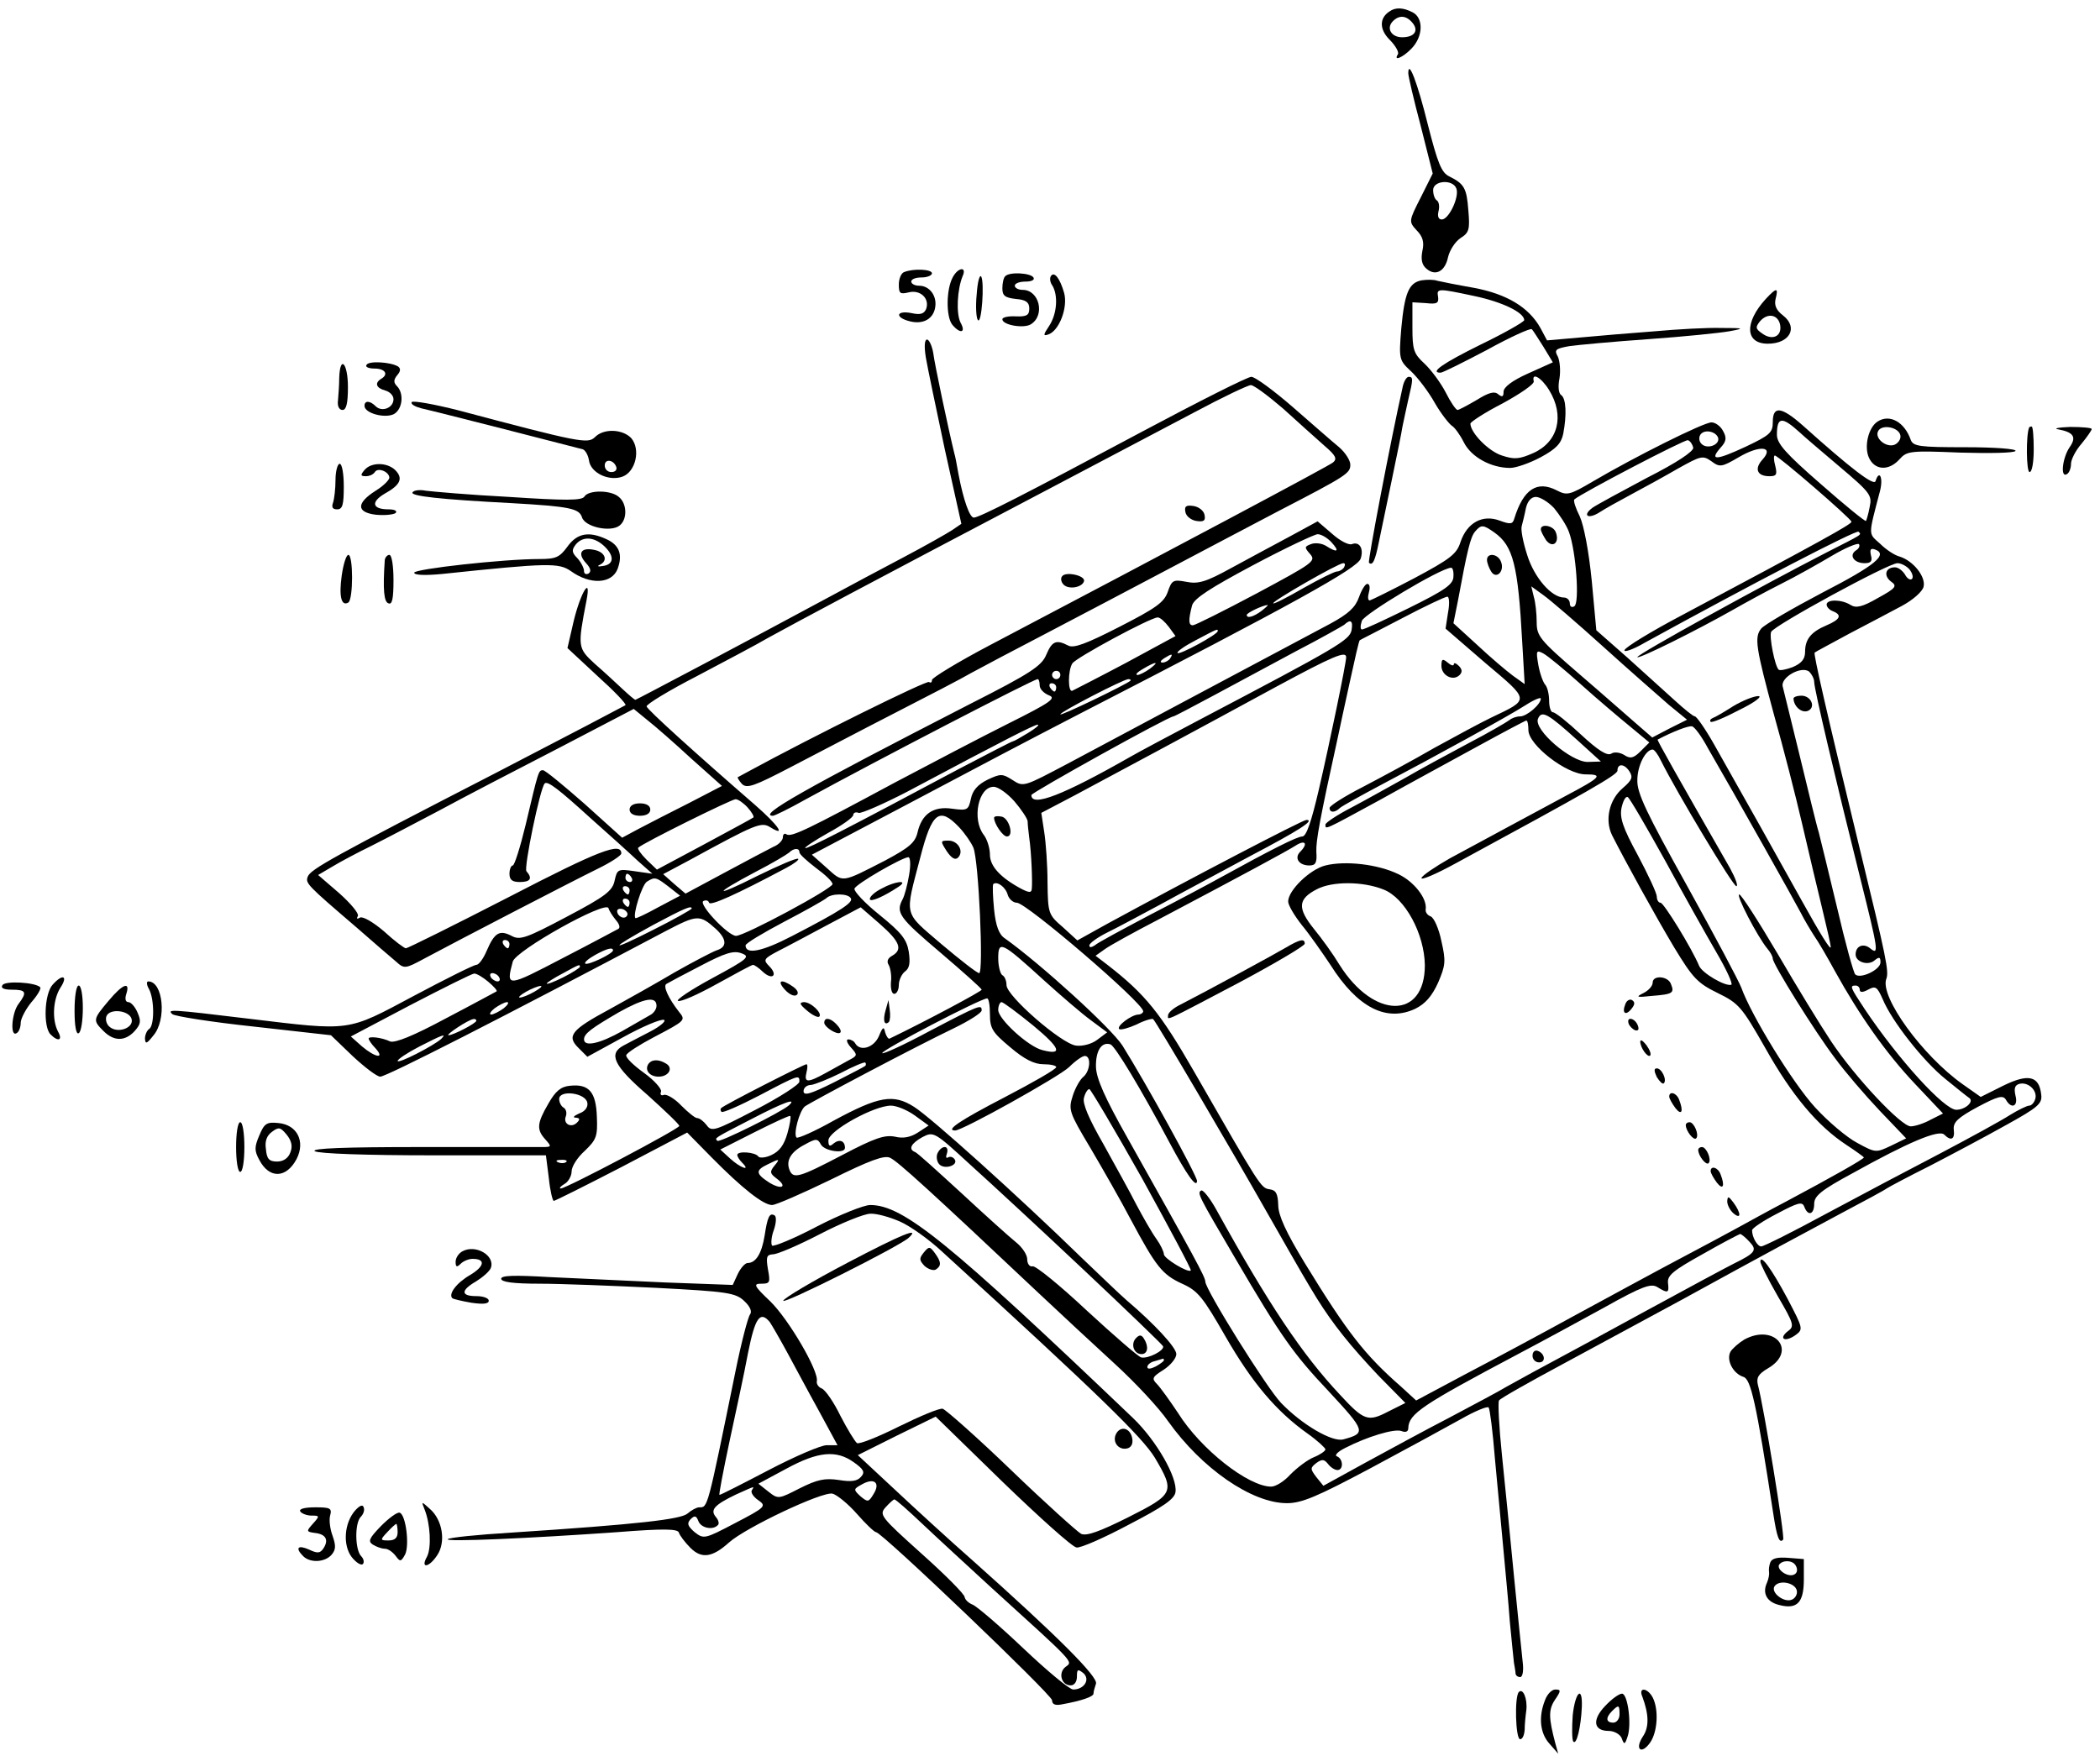 <?xml version="1.0" standalone="no"?>
<!DOCTYPE svg PUBLIC "-//W3C//DTD SVG 20010904//EN"
 "http://www.w3.org/TR/2001/REC-SVG-20010904/DTD/svg10.dtd">
<svg version="1.0" xmlns="http://www.w3.org/2000/svg"
 width="507pt" height="424pt" viewBox="0 0 507 424"
 preserveAspectRatio="xMidYMid meet">
<g transform="translate(0,424) scale(0.1,-0.1)"
fill="#000000" stroke="none">
<path d="M3354 4212 c-24 -16 -24 -43 1 -68 14 -14 23 -30 20 -35 -12 -18 12
-8 33 14 28 29 29 73 3 87 -23 12 -42 13 -57 2z m56 -27 c16 -19 5 -35 -25
-35 -26 0 -39 22 -22 39 15 15 32 14 47 -4z"/>
<path d="M3400 4063 c0 -7 13 -63 30 -127 l29 -115 -29 -58 c-29 -57 -29 -58
-10 -79 15 -15 19 -29 14 -50 -4 -21 -1 -34 10 -43 22 -19 45 -6 52 28 4 17
17 37 30 46 21 13 23 21 19 67 -4 54 -10 64 -46 82 -19 9 -28 32 -52 126 -25
101 -47 158 -47 123z m116 -278 c8 -20 -18 -75 -35 -75 -8 0 -11 7 -8 20 3 11
1 23 -4 26 -5 3 -9 14 -9 25 0 23 47 27 56 4z"/>
<path d="M2183 3583 c-7 -2 -13 -16 -13 -30 0 -22 3 -24 24 -19 28 7 51 -15
42 -40 -5 -12 -14 -15 -36 -10 -37 7 -40 -11 -3 -20 32 -8 57 6 61 35 4 27
-14 51 -39 51 -11 0 -19 5 -19 10 0 6 11 10 25 10 14 0 25 5 25 10 0 10 -45
12 -67 3z"/>
<path d="M2300 3570 c-16 -30 -16 -95 -1 -114 19 -23 34 -20 20 5 -11 22 -8
80 5 112 11 24 -11 22 -24 -3z"/>
<path d="M2358 3529 c-3 -30 -1 -58 3 -62 9 -11 16 91 8 105 -4 6 -9 -13 -11
-43z"/>
<path d="M2427 3573 c-4 -3 -7 -17 -7 -29 0 -18 6 -23 33 -26 24 -2 32 -8 32
-23 0 -16 -6 -20 -32 -19 -18 1 -33 -2 -33 -7 0 -14 52 -23 69 -12 35 22 20
83 -20 83 -11 0 -19 5 -19 10 0 6 12 10 26 10 14 0 23 4 19 10 -7 11 -58 14
-68 3z"/>
<path d="M2537 3573 c-3 -5 -2 -15 4 -23 14 -24 11 -68 -8 -97 -14 -21 -15
-25 -3 -21 27 8 49 66 39 101 -10 35 -24 53 -32 40z"/>
<path d="M3432 3563 c-31 -6 -41 -31 -49 -117 -6 -74 -5 -76 24 -103 16 -15
42 -49 57 -76 15 -26 34 -50 41 -55 7 -4 20 -22 29 -40 18 -36 66 -62 112 -62
14 0 48 12 74 26 37 20 49 33 54 56 9 47 7 86 -5 94 -6 4 -8 20 -4 40 3 19 1
42 -4 53 -9 16 -6 19 27 25 20 3 107 11 192 17 85 6 173 15 195 19 38 7 37 8
-20 8 -33 1 -105 -3 -160 -8 -55 -4 -136 -11 -180 -15 l-80 -7 -16 30 c-28 50
-81 82 -161 97 -40 7 -80 15 -88 17 -8 3 -25 3 -38 1z m128 -38 c66 -14 119
-39 120 -58 0 -4 -47 -31 -105 -59 -93 -46 -124 -68 -97 -68 5 0 55 25 112 55
56 31 105 53 108 50 3 -2 15 -22 28 -42 l23 -38 -60 -27 c-38 -17 -59 -33 -59
-44 0 -12 -3 -14 -13 -6 -9 8 -23 4 -52 -14 -22 -13 -43 -24 -46 -24 -4 0 -17
19 -29 43 -12 23 -35 54 -51 69 -26 24 -29 33 -29 87 l0 61 33 -2 c26 -3 31 0
29 15 -4 21 -1 21 88 2z m180 -227 c38 -62 22 -125 -38 -152 -34 -15 -46 -16
-76 -6 -32 10 -76 55 -76 77 0 4 35 27 78 49 42 23 76 46 75 53 -6 23 18 10
37 -21z"/>
<path d="M4263 3518 c-52 -57 -50 -108 5 -108 53 0 74 39 37 68 -17 13 -22 25
-18 41 7 27 2 27 -24 -1z m35 -64 c4 -27 -20 -37 -44 -19 -16 11 -16 15 -5 29
19 22 45 16 49 -10z"/>
<path d="M2235 3378 c4 -24 25 -124 46 -223 l40 -180 -22 -15 c-12 -8 -65 -38
-118 -66 -53 -28 -132 -70 -176 -94 -189 -102 -469 -250 -471 -250 -2 0 -16
12 -31 26 -15 14 -45 42 -67 61 -41 38 -42 40 -20 153 12 62 -14 20 -31 -50
l-15 -65 72 -67 c40 -36 71 -68 68 -71 -3 -2 -142 -75 -310 -162 -398 -205
-450 -234 -457 -252 -6 -16 -2 -20 117 -122 41 -36 84 -73 96 -83 20 -18 22
-18 70 8 80 43 354 185 417 216 31 15 57 32 57 37 0 28 -53 8 -271 -105 -132
-68 -245 -124 -249 -124 -4 0 -28 18 -53 41 -27 23 -52 37 -58 33 -7 -4 -9 -3
-5 4 3 6 -17 30 -45 55 l-51 44 34 20 c18 11 61 34 94 50 34 17 108 56 165 86
57 31 186 98 287 150 l182 95 33 -27 c18 -14 66 -56 106 -93 l74 -66 -79 -41
c-44 -22 -98 -50 -121 -62 l-41 -22 -91 82 c-50 44 -95 81 -100 81 -11 0 -11
-1 -42 -132 -13 -54 -27 -98 -31 -98 -4 0 -8 -9 -8 -20 0 -15 7 -20 25 -20 26
0 31 9 16 26 -7 7 33 201 44 212 7 7 34 -14 111 -84 44 -39 95 -85 114 -103
l35 -31 -42 6 c-41 6 -43 5 -49 -22 -5 -25 -21 -38 -116 -88 -98 -52 -113 -57
-133 -46 -29 15 -41 8 -60 -36 -8 -19 -19 -34 -25 -34 -6 0 -74 -34 -151 -75
-163 -87 -149 -85 -399 -55 -190 23 -197 23 -184 11 5 -5 93 -19 196 -30 l187
-21 52 -50 c29 -27 59 -50 67 -50 15 0 295 143 690 352 75 39 81 40 120 5 27
-25 28 -44 2 -52 -11 -4 -57 -28 -101 -53 -44 -26 -115 -66 -157 -89 -93 -50
-105 -65 -75 -94 l21 -21 86 47 c47 26 92 45 99 42 6 -2 -8 -15 -33 -28 -25
-13 -54 -28 -65 -34 -37 -20 -23 -49 58 -119 42 -38 77 -71 77 -75 0 -7 -273
-151 -286 -151 -5 0 -1 5 9 11 9 5 17 19 17 30 0 12 14 34 32 50 28 27 31 35
29 82 -2 60 -19 80 -65 75 -22 -2 -35 -13 -52 -43 -28 -48 -29 -63 -7 -87 15
-17 15 -18 -8 -18 -13 0 -145 0 -294 0 -181 0 -265 -3 -255 -10 9 -6 125 -10
286 -10 l272 0 7 -55 c3 -30 9 -55 12 -55 3 0 77 37 164 82 l158 83 59 -60
c74 -75 125 -115 146 -115 9 0 73 28 141 61 95 47 130 60 144 53 18 -8 99 -82
361 -329 52 -49 135 -126 183 -170 48 -44 105 -105 127 -137 81 -114 202 -198
287 -198 36 0 73 16 201 84 86 46 185 100 219 119 35 20 65 32 67 28 3 -4 10
-59 15 -122 6 -63 15 -159 20 -214 5 -55 13 -136 16 -180 4 -44 9 -89 10 -100
2 -11 4 -23 4 -27 1 -5 6 -8 11 -8 6 0 9 15 6 38 -2 20 -12 114 -21 207 -9 94
-22 225 -29 292 -7 68 -10 127 -7 131 3 5 74 45 156 89 159 86 209 113 283
153 204 112 301 164 387 210 55 29 105 56 110 60 6 4 53 29 105 55 52 27 135
71 183 98 78 43 88 52 85 74 -5 45 -31 51 -92 21 l-54 -27 -44 31 c-97 69
-200 211 -184 254 7 18 0 51 -64 314 -82 338 -112 471 -109 474 2 2 40 22 84
46 44 23 101 53 127 67 26 14 49 34 52 46 6 24 -25 63 -58 73 -12 3 -33 17
-47 31 -29 26 -29 17 0 128 8 32 -2 52 -11 23 -4 -12 -59 30 -175 134 -52 46
-73 49 -73 9 0 -26 -7 -32 -66 -60 -71 -33 -88 -34 -60 -2 14 15 15 24 6 40
-6 12 -19 21 -28 21 -19 0 -185 -83 -287 -143 -56 -33 -62 -34 -87 -21 -47 24
-80 3 -102 -68 -4 -14 -9 -15 -36 -5 -41 15 -78 -5 -94 -52 -9 -29 -25 -41
-111 -87 -55 -29 -104 -53 -108 -54 -5 0 -5 9 -2 20 3 11 2 20 -4 20 -5 0 -14
-15 -20 -32 -9 -25 -25 -40 -69 -64 -154 -82 -539 -287 -634 -338 -106 -56
-107 -57 -133 -40 -25 16 -29 16 -61 1 -24 -12 -36 -26 -40 -46 -6 -27 -8 -29
-45 -24 -46 7 -74 -13 -84 -58 -6 -24 -20 -36 -78 -67 -107 -55 -101 -54 -141
-18 l-36 32 72 38 c40 21 114 60 163 86 183 97 270 143 413 217 517 266 670
351 677 374 8 24 -3 42 -21 35 -8 -3 -29 8 -48 25 l-35 30 -68 -37 c-37 -20
-101 -54 -141 -76 -60 -33 -79 -39 -108 -33 -32 6 -35 4 -45 -25 -9 -25 -29
-39 -117 -84 -80 -41 -110 -52 -123 -45 -29 15 -39 11 -53 -22 -11 -27 -38
-45 -182 -118 -405 -208 -516 -271 -478 -271 4 0 39 17 78 39 177 97 552 291
561 291 3 0 5 -7 5 -15 0 -9 10 -19 22 -24 19 -7 5 -17 -97 -68 -66 -33 -190
-98 -275 -143 -210 -113 -249 -132 -261 -125 -5 4 -9 0 -9 -7 0 -7 -10 -18
-23 -23 -12 -6 -65 -34 -117 -62 l-95 -51 -27 23 -27 24 62 33 c163 89 175 94
197 80 39 -24 19 5 -37 54 -144 125 -260 230 -262 238 -1 5 53 38 121 73 68
36 146 77 173 93 69 38 243 131 675 358 159 84 207 109 351 185 69 37 132 67
139 67 7 0 42 -26 78 -57 35 -32 80 -72 99 -89 28 -24 32 -32 21 -41 -11 -9
-387 -209 -830 -442 -76 -40 -138 -78 -138 -83 0 -6 -3 -8 -7 -5 -5 5 -282
-132 -438 -217 -11 -6 -22 -12 -24 -13 -1 -1 3 -8 10 -16 12 -12 29 -6 119 41
58 30 170 89 250 130 80 41 163 84 185 97 22 12 103 55 180 95 77 40 205 108
285 150 80 42 204 108 275 145 168 87 175 92 175 113 0 10 -12 29 -27 42 -16
13 -66 57 -112 97 -46 40 -91 73 -100 73 -9 0 -126 -59 -261 -131 -288 -154
-396 -209 -409 -209 -10 0 -25 42 -37 105 -4 22 -8 45 -10 50 -14 57 -48 217
-51 243 -3 17 -10 32 -15 32 -6 0 -7 -17 -3 -42z m2111 -183 c6 -6 48 -42 93
-80 77 -65 81 -71 75 -99 -3 -17 -8 -33 -9 -34 -2 -2 -51 38 -109 89 -85 74
-106 98 -106 119 0 44 12 45 56 5z m-198 -12 c5 -17 -26 -29 -40 -15 -6 6 -7
15 -3 22 9 14 37 9 43 -7z m-60 -24 c1 -9 -39 -36 -112 -73 -62 -33 -121 -65
-131 -72 -26 -19 -11 -29 17 -11 12 8 48 28 78 44 30 16 81 44 112 62 54 30
59 32 80 17 20 -15 25 -14 66 10 51 30 86 26 57 -6 -20 -22 -13 -40 17 -40 17
0 19 4 14 25 -4 14 -4 25 -1 25 8 0 185 -153 185 -160 0 -6 -72 -46 -410 -226
-74 -39 -136 -77 -138 -84 -2 -6 20 1 49 18 264 145 511 273 516 268 8 -8 11
-5 -77 -50 -152 -78 -461 -248 -457 -253 5 -4 142 64 232 115 28 16 79 44 115
62 36 18 91 49 123 68 32 19 61 31 65 28 3 -4 0 -11 -7 -15 -18 -12 -5 -31 21
-31 15 0 19 5 15 19 -3 14 -1 18 10 14 32 -12 1 -38 -127 -104 -74 -39 -141
-78 -148 -87 -17 -21 -13 -46 32 -212 21 -74 51 -191 67 -260 16 -69 38 -162
49 -207 11 -45 20 -85 20 -90 0 -9 -24 29 -70 112 -42 76 -162 290 -212 378
-21 37 -42 67 -46 67 -4 0 -25 17 -48 38 -22 20 -74 67 -115 104 l-75 66 -11
119 c-7 71 -19 134 -29 156 -10 20 -16 38 -13 41 17 15 266 145 274 143 6 -2
11 -10 13 -18z m-336 -146 c13 -16 30 -41 36 -58 17 -46 26 -171 13 -179 -6
-4 -11 -1 -11 7 0 7 -6 14 -14 14 -30 0 -72 48 -89 103 -10 31 -16 62 -13 70
2 8 7 27 10 43 4 17 13 27 24 27 10 0 30 -12 44 -27z m-144 -59 c45 -32 57
-78 67 -263 l6 -103 -28 20 c-15 11 -54 44 -86 74 l-58 53 11 55 c22 119 30
153 41 166 15 18 20 17 47 -2z m-393 -24 c20 -22 14 -26 -14 -8 -10 6 -26 8
-36 4 -16 -6 -16 -8 -2 -24 15 -17 7 -22 -129 -95 -79 -42 -149 -77 -154 -77
-11 0 -11 13 -2 48 5 17 44 42 147 97 77 41 147 74 156 75 9 0 24 -9 34 -20z
m30 -60 c-3 -5 -11 -10 -17 -10 -6 0 -42 -18 -81 -40 -38 -22 -71 -39 -73 -37
-5 4 157 97 169 97 5 0 5 -4 2 -10z m1365 -5 c7 -9 10 -19 6 -23 -4 -4 -12 1
-17 11 -6 9 -16 17 -24 17 -23 0 -28 -20 -10 -34 16 -11 13 -16 -31 -40 -38
-22 -53 -25 -66 -17 -22 14 -58 14 -58 1 0 -6 7 -13 15 -16 23 -9 18 -20 -15
-34 -38 -16 -52 -34 -52 -64 0 -18 -9 -28 -30 -37 -16 -6 -31 -9 -34 -6 -9 9
-23 79 -18 91 6 15 283 166 305 166 9 0 22 -7 29 -15z m-1101 -17 c0 -19 -20
-33 -107 -76 -59 -29 -110 -53 -114 -52 -4 0 -4 9 0 21 7 17 188 126 215 128
4 1 7 -9 6 -21z m362 -170 c63 -57 134 -119 158 -140 l44 -36 -42 -21 -42 -22
-38 33 c-21 18 -83 73 -139 121 -95 82 -102 91 -102 125 0 20 -3 48 -7 61 l-6
25 29 -21 c17 -12 82 -68 145 -125z m-375 83 l-6 -39 96 -83 c109 -92 108 -87
14 -132 -25 -12 -86 -45 -137 -73 -50 -29 -128 -71 -172 -94 -45 -23 -81 -46
-81 -51 0 -12 13 -12 25 0 6 5 51 30 100 56 131 69 304 164 348 192 20 13 37
20 37 16 0 -14 -34 -43 -50 -43 -9 0 -20 -4 -26 -9 -5 -4 -49 -30 -99 -56 -49
-26 -119 -64 -155 -85 -36 -20 -93 -52 -127 -70 -35 -18 -63 -37 -63 -41 0
-13 -5 -15 131 59 68 38 175 96 237 130 62 34 115 62 117 62 3 0 5 -10 5 -23
0 -36 92 -107 138 -107 44 0 37 -7 -48 -52 -74 -40 -186 -100 -280 -151 -35
-20 -66 -41 -68 -47 -3 -7 35 9 84 36 319 173 389 213 389 223 0 18 17 17 29
-2 9 -14 6 -21 -16 -40 -33 -28 -44 -77 -26 -114 33 -65 104 -194 150 -271 45
-74 56 -86 105 -110 51 -25 58 -33 115 -133 64 -114 126 -188 196 -234 23 -15
42 -29 42 -30 0 -4 -80 -49 -185 -105 -44 -23 -98 -53 -120 -65 -22 -12 -85
-46 -140 -75 -55 -29 -167 -90 -250 -135 -82 -45 -203 -110 -268 -144 l-118
-63 -36 33 c-89 78 -130 131 -233 299 -45 74 -64 115 -64 140 -1 27 -5 36 -21
38 -21 3 -23 7 -182 284 -81 141 -118 187 -208 257 l-30 23 24 17 c13 9 69 40
125 69 210 111 312 166 334 180 23 15 31 5 11 -15 -15 -15 -3 -33 22 -33 15 0
19 6 17 33 -1 27 8 77 52 277 4 19 17 80 29 134 12 55 22 100 24 100 1 1 47
24 102 53 55 29 104 52 109 52 5 1 6 -17 2 -38z m-450 4 c-20 -15 -36 -19 -36
-10 0 5 38 23 50 24 3 0 -4 -6 -14 -14z m-224 -39 l16 -22 -120 -65 c-66 -35
-125 -65 -129 -67 -11 -5 -11 49 0 66 9 14 189 111 206 111 6 0 17 -10 27 -23z
m441 -8 c-5 -24 -34 -41 -363 -214 -74 -39 -151 -80 -170 -91 -163 -93 -240
-123 -240 -93 0 6 331 190 343 190 2 0 46 23 98 51 52 28 141 76 199 107 58
30 109 59 115 63 16 15 22 10 18 -13z m-323 -2 c0 -8 -92 -58 -97 -53 -3 3 17
17 44 31 53 28 53 28 53 22z m876 -128 c39 -35 92 -80 119 -102 l47 -39 -21
-21 c-17 -17 -25 -19 -40 -9 -10 6 -24 8 -31 3 -10 -6 -32 8 -73 46 -32 30
-62 54 -68 54 -5 0 -9 13 -9 28 0 15 -4 32 -9 38 -5 5 -13 26 -17 48 -6 35 -5
37 12 28 11 -6 51 -39 90 -74z m-991 62 c-3 -5 -12 -10 -18 -10 -7 0 -6 4 3
10 19 12 23 12 15 0z m425 3 c0 -15 -40 -208 -66 -320 -18 -77 -30 -113 -40
-113 -12 0 -72 -30 -199 -100 -27 -15 -104 -56 -170 -90 -66 -35 -126 -67
-132 -73 -8 -5 -13 -6 -13 0 0 5 19 19 43 31 23 11 80 42 127 67 47 26 145 78
217 117 118 62 159 88 137 88 -9 0 -279 -141 -481 -251 l-72 -40 -35 32 c-35
30 -36 33 -37 108 0 42 -4 97 -8 122 l-7 46 80 42 c101 54 297 159 486 262
139 75 170 88 170 72z m-474 -28 c-11 -8 -25 -15 -30 -15 -6 1 0 7 14 15 32
19 40 18 16 0z m1604 -32 c0 -17 51 -233 111 -473 44 -176 46 -188 24 -170
-16 13 -35 6 -35 -15 0 -18 30 -28 46 -14 11 9 14 8 14 -5 0 -18 -49 -41 -61
-29 -4 4 -24 76 -43 158 -20 83 -40 166 -45 185 -6 19 -26 103 -46 185 -20 83
-39 158 -41 167 -6 22 45 51 64 36 6 -6 12 -17 12 -25z m-1820 17 c0 -5 -4
-10 -10 -10 -5 0 -10 5 -10 10 0 6 5 10 10 10 6 0 10 -4 10 -10z m169 -14
c-10 -9 -169 -86 -169 -81 0 6 151 84 164 85 5 0 7 -2 5 -4z m-179 -16 c0 -5
-2 -10 -4 -10 -3 0 -8 5 -11 10 -3 6 -1 10 4 10 6 0 11 -4 11 -10z m1260 -129
l55 -50 -32 -1 c-40 0 -130 77 -120 104 9 22 24 13 97 -53z m-1328 19 c-18
-11 -34 -20 -36 -20 -3 0 -62 -31 -133 -68 -266 -142 -365 -193 -369 -190 -2
2 24 19 56 37 33 18 60 37 60 43 0 5 6 8 13 5 6 -2 59 21 117 51 244 130 306
161 315 162 6 0 -5 -9 -23 -20z m1641 -36 c69 -119 211 -372 225 -399 8 -16
23 -41 32 -55 10 -14 32 -52 50 -85 58 -105 123 -198 193 -272 l68 -72 -30
-15 c-16 -9 -38 -16 -48 -16 -23 0 -134 118 -192 205 -26 39 -84 134 -130 213
-46 78 -87 142 -92 142 -9 0 44 -102 68 -131 7 -8 13 -19 13 -24 0 -13 102
-177 150 -240 24 -33 73 -90 108 -127 l64 -67 -37 -18 c-36 -17 -37 -17 -81 7
-25 13 -71 52 -102 86 -54 59 -154 222 -178 289 -6 16 -65 127 -131 246 -98
176 -121 224 -120 255 0 35 20 74 37 74 4 0 13 -12 20 -27 39 -78 174 -303
182 -303 5 0 -2 19 -15 43 -130 227 -177 310 -175 311 38 20 75 34 83 32 6 -1
23 -24 38 -52z m-1674 -129 c17 -20 31 -41 32 -48 0 -7 2 -25 4 -41 5 -34 8
-106 6 -123 -1 -9 -6 -9 -24 0 -51 27 -77 55 -77 83 0 16 -7 38 -15 48 -29 38
-13 116 24 116 11 0 33 -16 50 -35z m1571 -143 c44 -81 100 -181 124 -222 24
-41 40 -76 36 -78 -14 -5 -71 28 -78 46 -17 41 -85 152 -93 152 -5 0 -9 7 -9
15 0 8 -21 53 -46 100 -37 68 -44 91 -39 115 4 17 10 28 15 25 5 -3 45 -72 90
-153z m-2215 128 c10 -11 16 -22 14 -24 -2 -2 -56 -31 -119 -65 l-114 -61 -25
24 c-14 14 -23 27 -20 29 11 11 225 117 235 117 6 0 19 -9 29 -20z m510 -47
c15 -16 30 -38 35 -50 13 -31 25 -303 14 -303 -5 0 -46 32 -91 70 -93 80 -89
64 -51 210 28 109 46 122 93 73z m-385 -61 c0 -5 18 -21 40 -38 22 -16 40 -33
40 -39 0 -11 -212 -125 -233 -125 -19 0 -91 76 -79 84 6 3 12 2 14 -4 3 -8 64
19 186 84 19 10 32 20 29 22 -3 3 -47 -16 -98 -41 -107 -54 -110 -46 -4 10 39
20 74 41 80 46 11 11 25 12 25 1z m265 -54 c-4 -24 -11 -51 -16 -60 -17 -32
-8 -44 91 -128 55 -47 100 -87 100 -90 0 -4 -135 -76 -222 -118 -3 -2 -8 5
-11 15 -3 15 -6 13 -15 -9 -12 -28 -45 -38 -57 -18 -3 6 -11 10 -17 10 -6 0
-3 -9 6 -19 17 -19 17 -20 -6 -32 -13 -7 -38 -21 -56 -31 -42 -23 -51 -23 -45
2 3 11 3 20 0 20 -6 0 -200 -99 -206 -106 -2 -2 -2 -6 1 -9 3 -3 44 15 92 40
95 50 96 50 96 33 0 -7 -48 -38 -106 -68 -98 -51 -106 -54 -118 -37 -7 9 -17
17 -23 17 -5 0 -22 14 -38 30 -16 17 -35 28 -42 26 -7 -3 -10 1 -7 8 2 6 -16
27 -41 45 -25 18 -45 37 -43 43 2 6 32 25 66 43 78 41 78 41 61 62 -25 32 -39
62 -30 67 5 3 42 23 83 44 59 31 79 37 98 30 22 -8 17 -13 -70 -60 -52 -28
-89 -53 -83 -55 7 -3 49 16 94 41 45 25 84 46 87 46 3 0 14 -7 24 -17 23 -21
37 -8 15 14 -15 15 -13 18 21 36 20 10 74 39 119 63 l81 43 46 -40 c49 -43 56
-62 30 -77 -11 -6 -14 -14 -8 -23 4 -8 7 -26 5 -41 -1 -16 2 -28 8 -28 6 0 11
10 11 21 0 12 7 27 15 33 11 8 13 21 9 48 -5 30 -18 46 -71 89 -35 28 -62 57
-60 63 3 11 114 75 130 76 5 0 6 -19 2 -42z m-670 -8 c3 -5 1 -10 -4 -10 -6 0
-11 5 -11 10 0 6 2 10 4 10 3 0 8 -4 11 -10z m89 -21 l28 -22 -53 -28 c-29
-16 -54 -28 -55 -26 -7 7 16 81 28 88 19 12 22 11 52 -12z m819 -20 c3 -10 13
-19 22 -19 23 0 305 -242 305 -262 0 -4 -6 -8 -12 -8 -17 -1 -53 -28 -46 -35
3 -3 22 2 42 11 19 10 38 15 40 13 8 -7 191 -319 275 -467 94 -165 91 -159
120 -207 40 -64 81 -115 149 -187 l65 -66 -42 -21 c-48 -25 -58 -22 -116 41
-91 97 -172 218 -298 446 -16 29 -33 50 -37 47 -10 -6 -8 -10 83 -165 110
-188 140 -230 225 -320 89 -96 91 -101 35 -116 -27 -7 -100 36 -150 88 -34 35
-183 274 -183 293 0 11 -24 55 -189 349 -53 94 -74 141 -75 169 -1 39 13 62
35 55 11 -4 71 -103 143 -238 40 -75 65 -111 66 -92 0 13 -123 236 -180 327
-27 42 -197 197 -284 259 -14 9 -22 30 -26 70 -3 31 -4 58 -2 61 9 8 30 -7 35
-26z m-913 11 c0 -5 -2 -10 -4 -10 -3 0 -8 5 -11 10 -3 6 -1 10 4 10 6 0 11
-4 11 -10z m534 -19 c7 -10 -23 -30 -141 -91 -73 -38 -113 -46 -113 -23 0 5
42 30 93 57 50 26 96 52 102 57 12 12 52 12 59 0z m-534 -11 c0 -5 -2 -10 -4
-10 -3 0 -8 5 -11 10 -3 6 -1 10 4 10 6 0 11 -4 11 -10z m-33 -42 c8 -9 11
-18 6 -21 -4 -2 -65 -35 -135 -71 -134 -70 -137 -71 -120 -8 8 27 224 148 231
129 2 -7 10 -19 18 -29z m27 11 c-6 -11 -24 -2 -24 11 0 5 7 7 15 4 8 -4 12
-10 9 -15z m156 17 c0 -2 -42 -26 -92 -51 -110 -56 -110 -48 0 12 75 40 92 47
92 39z m-440 -86 c0 -5 -2 -10 -4 -10 -3 0 -8 5 -11 10 -3 6 -1 10 4 10 6 0
11 -4 11 -10z m1290 -87 c41 -37 92 -81 114 -97 l39 -29 -24 -18 c-13 -10 -35
-16 -51 -14 -35 4 -168 120 -168 146 0 10 -4 21 -10 24 -5 3 -10 22 -10 41 0
44 8 40 110 -53z m-1040 72 c0 -8 -61 -37 -67 -32 -3 3 8 12 24 21 29 16 43
19 43 11z m-80 -40 c0 -2 -18 -14 -40 -25 -22 -11 -40 -18 -40 -15 0 2 17 13
38 24 42 23 42 23 42 16z m-221 -36 c13 -11 22 -21 20 -23 -2 -1 -57 -31 -122
-65 -80 -43 -123 -60 -135 -56 -21 10 -52 13 -52 7 0 -3 7 -14 17 -24 23 -26
-1 -22 -33 5 l-27 24 144 76 c79 41 149 76 154 76 6 0 21 -9 34 -20z m26 11
c3 -5 2 -10 -4 -10 -5 0 -13 5 -16 10 -3 6 -2 10 4 10 5 0 13 -4 16 -10z m85
-35 c-14 -8 -29 -14 -35 -14 -5 0 1 6 15 14 14 8 30 14 35 14 6 0 -1 -6 -15
-14z m3200 5 c0 -7 7 -7 20 0 18 10 22 7 35 -22 22 -54 99 -151 151 -193 27
-22 53 -43 59 -47 11 -9 -11 -28 -32 -28 -29 0 -140 122 -221 243 -35 53 -37
57 -22 57 6 0 10 -5 10 -10z m-2905 -39 c0 -8 -7 -18 -15 -22 -8 -5 -39 -22
-68 -39 -53 -30 -92 -39 -92 -20 0 14 18 27 85 66 61 34 90 39 90 15z m805
-20 c0 -35 6 -44 49 -80 34 -29 58 -41 80 -41 17 0 31 -3 31 -7 0 -5 -56 -37
-125 -73 -106 -55 -144 -80 -119 -80 18 0 251 130 275 153 15 15 32 27 38 27
16 0 13 -36 -3 -50 -8 -6 -20 -27 -26 -46 -11 -34 -9 -40 43 -127 30 -51 74
-128 97 -172 61 -114 76 -133 124 -155 38 -17 50 -32 105 -128 64 -111 122
-180 198 -234 24 -17 43 -35 43 -38 0 -4 -13 -13 -28 -19 -15 -6 -40 -25 -56
-41 -15 -17 -36 -30 -47 -30 -55 0 -170 90 -225 178 -20 30 -43 62 -51 70 -13
13 -11 17 16 34 17 11 31 28 31 38 0 16 -53 73 -120 130 -14 12 -63 59 -110
104 -152 148 -363 338 -403 363 -50 32 -85 26 -194 -33 -46 -26 -87 -44 -90
-41 -8 9 7 64 20 75 15 11 266 144 360 189 37 18 67 37 67 43 0 15 -4 14 -126
-50 -63 -34 -114 -57 -114 -53 0 8 236 131 253 132 4 1 7 -17 7 -38z m-1174
14 c-11 -8 -25 -15 -30 -15 -6 0 -2 7 8 15 11 8 25 15 30 15 6 0 2 -7 -8 -15z
m1279 -42 c65 -54 72 -72 22 -59 -34 8 -107 75 -107 97 0 10 4 19 8 19 4 0 39
-26 77 -57z m-1345 12 c0 -6 -56 -35 -67 -35 -9 0 48 38 60 39 4 1 7 -1 7 -4z
m-85 -44 c-19 -17 -105 -61 -105 -53 0 4 24 20 53 35 55 28 67 33 52 18z
m1024 -65 c-2 -2 -37 -20 -76 -40 -56 -28 -73 -33 -73 -21 0 8 8 15 18 15 9 1
42 14 72 29 30 16 57 27 59 25 2 -2 2 -6 0 -8z m2824 -82 c-3 -8 -9 -14 -14
-14 -5 0 -26 -10 -47 -23 -20 -13 -95 -54 -167 -92 -71 -37 -196 -103 -276
-146 -81 -44 -151 -79 -157 -79 -9 0 -22 22 -22 39 0 5 27 23 60 40 51 27 61
30 66 17 9 -24 24 -19 24 7 0 19 17 33 93 74 133 74 208 106 221 93 16 -16 26
-12 23 12 -2 18 10 29 58 55 49 26 61 29 68 17 13 -23 30 -16 23 10 -4 18 -2
26 11 29 22 4 44 -19 36 -39z m-2155 -191 c66 -120 119 -219 117 -221 -6 -7
-65 29 -65 39 0 6 -8 23 -18 37 -11 15 -32 52 -48 82 -15 30 -52 96 -80 147
-35 61 -51 98 -47 112 3 12 9 21 13 21 3 0 61 -98 128 -217z m-1340 184 c2
-10 -5 -21 -20 -26 -13 -6 -16 -10 -8 -10 10 -1 11 -4 3 -12 -14 -14 -34 -3
-27 15 3 8 1 17 -5 21 -6 3 -11 13 -11 21 0 23 64 15 68 -9z m487 -6 c-19 -17
-168 -91 -173 -86 -7 7 -10 5 83 53 77 40 110 52 90 33z m304 -25 l33 -24 -26
-17 c-17 -11 -35 -15 -55 -10 -25 5 -49 -3 -127 -44 -105 -55 -119 -59 -128
-36 -9 23 4 44 37 61 27 15 31 15 39 0 9 -16 58 -23 58 -8 0 17 -13 22 -27 11
-10 -9 -13 -7 -13 7 0 23 110 84 151 84 14 0 40 -11 58 -24z m-308 -43 c-8
-28 -19 -43 -38 -52 -14 -7 -29 -8 -32 -4 -7 11 -51 14 -51 4 0 -4 5 -12 12
-19 22 -22 -5 -12 -29 10 l-24 22 83 42 c46 23 84 41 86 39 2 -2 -1 -21 -7
-42z m718 -332 c102 -96 187 -178 189 -182 4 -10 -36 -31 -53 -27 -7 2 -66 53
-131 113 -65 61 -124 109 -131 107 -7 -2 -13 6 -13 17 0 11 -12 29 -27 41 -15
12 -74 65 -131 118 -58 53 -108 99 -113 100 -17 7 -9 21 18 36 27 14 29 13
117 -68 49 -44 173 -159 275 -255z m-1252 263 c-3 -3 -12 -4 -19 -1 -8 3 -5 6
6 6 11 1 17 -2 13 -5z m502 -10 c-11 -14 -10 -18 6 -30 28 -21 11 -28 -19 -9
-32 21 -32 29 -3 43 30 15 31 14 16 -4z m2355 -183 c19 -20 14 -27 -39 -53
-16 -8 -111 -59 -210 -113 -99 -54 -209 -114 -245 -133 -36 -19 -78 -43 -95
-52 -16 -10 -77 -42 -135 -73 -58 -30 -150 -80 -205 -110 l-100 -55 -17 21
c-15 20 -15 22 0 34 14 10 19 9 28 -2 6 -8 16 -15 23 -15 15 0 14 27 -1 33 -7
2 1 11 19 20 52 27 120 48 137 41 10 -4 16 -1 16 7 1 35 33 56 265 179 55 29
149 80 209 113 91 51 112 58 127 49 26 -16 29 -15 26 10 -2 18 13 30 83 69 47
27 88 48 91 49 3 0 13 -8 23 -19z m-1414 -286 c0 -2 -9 -9 -20 -15 -12 -6 -20
-7 -20 -1 0 5 8 12 18 14 9 3 18 5 20 6 1 0 2 -1 2 -4z"/>
<path d="M4185 2535 c-22 -14 -44 -27 -50 -29 -5 -2 -8 -6 -5 -9 3 -3 34 10
70 29 37 18 56 33 45 33 -11 0 -38 -11 -60 -24z"/>
<path d="M3720 2962 c0 -5 6 -16 13 -27 16 -20 33 -5 23 20 -6 16 -36 21 -36
7z"/>
<path d="M3590 2888 c0 -7 5 -20 10 -28 12 -20 33 0 24 23 -7 20 -34 23 -34 5z"/>
<path d="M3480 2632 c0 -23 28 -38 44 -22 7 7 6 14 -2 22 -7 7 -12 8 -12 4 0
-5 -7 -3 -15 4 -12 10 -15 9 -15 -8z"/>
<path d="M3200 2150 c-37 -9 -90 -60 -90 -87 0 -9 15 -34 33 -57 19 -23 49
-66 69 -96 65 -103 135 -139 205 -106 24 12 40 30 55 63 18 42 19 52 8 100 -6
30 -18 57 -26 60 -8 3 -13 10 -12 17 4 26 -28 67 -66 85 -49 24 -128 33 -176
21z m140 -58 c52 -20 99 -107 100 -183 0 -131 -123 -131 -206 1 -15 25 -43 64
-62 87 -40 50 -39 72 8 96 37 19 110 19 160 -1z"/>
<path d="M3105 1952 c-27 -16 -187 -103 -257 -139 -16 -8 -28 -19 -28 -25 0
-12 -15 -19 173 80 86 46 157 88 157 93 0 13 -11 11 -45 -9z"/>
<path d="M3990 1867 c0 -8 -10 -19 -22 -25 -20 -10 -17 -11 20 -7 51 4 55 7
46 29 -7 19 -44 22 -44 3z"/>
<path d="M3924 1815 c-9 -22 1 -29 15 -11 8 10 9 16 1 21 -5 3 -13 -1 -16 -10z"/>
<path d="M3932 1768 c2 -6 10 -14 16 -16 7 -2 10 2 6 12 -7 18 -28 22 -22 4z"/>
<path d="M3960 1725 c0 -15 18 -40 24 -34 3 3 -1 14 -9 25 -8 10 -14 15 -15 9z"/>
<path d="M4000 1639 c7 -11 14 -18 17 -15 8 8 -5 36 -17 36 -7 0 -7 -6 0 -21z"/>
<path d="M4030 1592 c0 -5 7 -17 15 -28 15 -19 20 -8 9 20 -6 17 -24 22 -24 8z"/>
<path d="M4070 1523 c0 -14 19 -38 25 -32 8 8 -5 39 -16 39 -5 0 -9 -3 -9 -7z"/>
<path d="M4100 1463 c0 -14 19 -38 25 -32 8 8 -5 39 -16 39 -5 0 -9 -3 -9 -7z"/>
<path d="M4130 1412 c0 -5 7 -17 15 -28 15 -19 20 -8 9 20 -6 17 -24 22 -24 8z"/>
<path d="M4170 1339 c0 -9 7 -22 15 -29 19 -16 19 0 0 26 -12 16 -14 16 -15 3z"/>
<path d="M4330 2553 c1 -19 19 -35 34 -30 21 8 9 37 -15 37 -10 0 -19 -3 -19
-7z"/>
<path d="M2400 2265 c0 -14 21 -45 31 -45 18 0 5 45 -13 48 -10 2 -18 1 -18
-3z"/>
<path d="M2286 2184 c11 -16 20 -22 27 -15 15 15 0 41 -23 41 -20 0 -20 -1 -4
-26z"/>
<path d="M2128 2094 c-16 -8 -28 -19 -28 -25 0 -9 34 6 70 30 25 17 -10 13
-42 -5z"/>
<path d="M1895 1850 c10 -11 22 -17 28 -13 6 4 3 12 -8 20 -28 20 -41 16 -20
-7z"/>
<path d="M1949 1799 c13 -11 26 -17 29 -14 8 8 -20 35 -37 35 -12 -1 -11 -5 8
-21z"/>
<path d="M2138 1800 c-7 -24 -3 -38 8 -28 3 4 4 17 2 30 l-3 23 -7 -25z"/>
<path d="M1990 1770 c0 -5 9 -14 20 -20 22 -12 27 -1 8 18 -14 14 -28 16 -28
2z"/>
<path d="M1565 1670 c-9 -15 4 -30 25 -30 24 0 36 20 19 31 -19 12 -36 11 -44
-1z"/>
<path d="M2263 1454 c-3 -8 -1 -20 5 -26 13 -13 46 -2 37 12 -4 6 -11 8 -16 5
-5 -3 -6 1 -3 9 3 9 1 16 -5 16 -7 0 -14 -7 -18 -16z"/>
<path d="M2743 1009 c-14 -14 -6 -39 13 -39 15 0 18 18 6 37 -6 10 -11 10 -19
2z"/>
<path d="M3700 966 c0 -9 7 -16 16 -16 17 0 14 22 -4 28 -7 2 -12 -3 -12 -12z"/>
<path d="M885 3359 c-4 -5 5 -9 19 -9 26 0 35 -14 16 -25 -16 -10 -12 -22 10
-28 11 -3 20 -12 20 -21 0 -21 -28 -32 -43 -17 -14 14 -27 14 -27 1 0 -18 49
-31 71 -20 21 12 25 50 7 68 -8 8 -8 15 1 26 8 9 9 16 2 21 -18 11 -71 14 -76
4z"/>
<path d="M819 3328 c0 -18 -2 -43 -3 -55 -2 -14 3 -23 11 -23 9 0 13 16 13 55
0 58 -19 79 -21 23z"/>
<path d="M3387 3308 c-31 -139 -85 -423 -82 -427 9 -8 15 5 24 50 5 24 19 91
31 149 12 58 24 116 26 130 3 14 9 43 14 65 12 50 12 55 1 55 -5 0 -11 -10
-14 -22z"/>
<path d="M994 3269 c-3 -5 8 -11 23 -15 32 -7 372 -94 390 -99 6 -2 13 -14 15
-27 4 -30 48 -51 81 -39 32 12 44 66 21 93 -21 22 -67 24 -88 2 -17 -16 -36
-13 -329 65 -59 15 -110 24 -113 20z m494 -157 c2 -7 -3 -12 -12 -12 -9 0 -16
7 -16 16 0 17 22 14 28 -4z"/>
<path d="M4533 3222 c-22 -14 -33 -60 -21 -87 14 -31 48 -33 74 -4 18 20 26
21 147 16 70 -2 130 -1 133 4 3 5 -50 9 -121 9 -111 0 -126 2 -132 18 -15 43
-51 63 -80 44z m55 -33 c2 -9 -5 -19 -14 -23 -21 -8 -50 17 -39 34 10 16 49 8
53 -11z"/>
<path d="M4899 3208 c-8 -19 -7 -108 1 -108 6 0 10 24 10 55 0 30 -2 55 -5 55
-3 0 -5 -1 -6 -2z"/>
<path d="M4970 3203 c37 -7 44 -19 26 -44 -17 -26 -22 -74 -6 -64 6 3 10 15
10 25 0 10 11 32 25 48 14 17 25 33 25 36 0 3 -24 5 -52 5 -29 -1 -42 -4 -28
-6z"/>
<path d="M810 3081 c0 -22 -3 -46 -6 -55 -4 -11 -1 -16 10 -16 13 0 16 11 16
55 0 30 -4 55 -10 55 -5 0 -10 -18 -10 -39z"/>
<path d="M880 3105 c-10 -12 -10 -15 3 -15 9 0 18 4 22 10 7 12 35 1 35 -14
-1 -6 -15 -20 -33 -31 -47 -30 -47 -52 0 -58 21 -2 42 0 48 4 5 5 -2 9 -17 9
-40 0 -43 18 -9 38 38 21 45 37 25 57 -20 19 -58 19 -74 0z"/>
<path d="M996 3051 c-6 -9 67 -17 239 -26 141 -8 163 -13 170 -34 7 -24 70
-37 91 -20 19 15 18 53 -2 69 -19 17 -73 17 -83 1 -6 -10 -45 -10 -182 -1 -96
5 -186 13 -201 15 -15 3 -29 1 -32 -4z"/>
<path d="M2862 3003 c2 -10 14 -19 26 -21 19 -3 23 1 20 15 -2 10 -14 19 -26
21 -19 3 -23 -1 -20 -15z"/>
<path d="M1370 2920 c-19 -26 -28 -30 -68 -30 -87 0 -302 -24 -302 -33 0 -6
26 -7 68 -3 256 27 281 27 310 7 47 -34 99 -31 113 5 13 35 4 58 -27 72 -43
20 -71 14 -94 -18z m91 -1 c23 -23 21 -43 -7 -46 -10 -2 -13 0 -6 3 21 10 13
31 -13 36 -32 7 -42 -8 -20 -32 11 -12 13 -20 6 -25 -6 -3 -11 -1 -11 6 0 7
-7 21 -16 31 -14 14 -14 20 -4 33 17 21 46 19 71 -6z"/>
<path d="M825 2850 c-7 -50 -1 -75 16 -65 12 8 12 115 0 115 -5 0 -12 -22 -16
-50z"/>
<path d="M929 2888 c-5 -73 -2 -102 9 -105 9 -4 12 12 12 56 0 34 -4 61 -10
61 -5 0 -10 -6 -11 -12z"/>
<path d="M2564 2848 c-4 -5 -2 -14 4 -20 12 -12 44 -7 49 8 5 14 -45 25 -53
12z"/>
<path d="M1520 2285 c0 -9 9 -15 25 -15 16 0 25 6 25 15 0 9 -9 15 -25 15 -16
0 -25 -6 -25 -15z"/>
<path d="M127 1862 c-20 -22 -23 -102 -5 -120 19 -19 30 -14 18 7 -15 29 -12
78 6 106 19 29 5 34 -19 7z"/>
<path d="M6 1861 c-5 -7 3 -11 23 -11 34 0 37 -6 16 -34 -17 -22 -21 -81 -5
-71 6 3 10 15 10 25 0 10 12 33 26 50 15 17 24 33 21 36 -12 12 -85 16 -91 5z"/>
<path d="M360 1851 c13 -25 13 -88 0 -96 -5 -3 -10 -14 -10 -23 1 -14 4 -13
20 7 33 38 24 131 -12 131 -5 0 -4 -9 2 -19z"/>
<path d="M180 1799 c0 -37 4 -58 10 -54 6 3 10 31 10 61 0 30 -4 54 -10 54 -6
0 -10 -27 -10 -61z"/>
<path d="M262 1823 c-38 -45 -38 -47 -12 -73 25 -25 52 -25 75 0 15 17 16 24
7 45 -6 14 -16 25 -22 25 -7 0 -9 8 -5 20 10 31 -9 24 -43 -17z m56 -45 c4
-21 -34 -34 -53 -18 -8 6 -11 18 -8 26 8 20 57 14 61 -8z"/>
<path d="M570 1470 c0 -33 4 -60 10 -60 6 0 10 27 10 60 0 33 -4 60 -10 60 -6
0 -10 -27 -10 -60z"/>
<path d="M626 1498 c-12 -28 -12 -37 0 -59 24 -46 65 -45 90 2 22 43 1 83 -44
87 -28 3 -34 -1 -46 -30z m75 -41 c-5 -14 -17 -22 -32 -22 -19 0 -25 6 -27 30
-3 19 2 33 15 42 16 12 20 11 35 -7 12 -15 15 -28 9 -43z"/>
<path d="M1972 1278 c-55 -29 -104 -49 -108 -46 -3 4 -2 21 4 37 6 17 7 33 2
36 -12 7 -17 -3 -24 -49 -7 -43 -21 -66 -41 -66 -6 0 -17 -12 -24 -27 l-12
-26 -163 6 c-90 4 -216 10 -280 13 -85 5 -116 4 -116 -4 0 -8 29 -12 93 -12
50 0 177 -5 281 -10 173 -9 192 -12 213 -32 14 -13 19 -25 14 -32 -5 -6 -21
-67 -35 -136 -69 -338 -67 -330 -88 -330 -6 0 -19 -7 -28 -15 -16 -14 -118
-26 -424 -46 -82 -5 -152 -12 -155 -16 -7 -7 197 2 409 17 114 9 146 8 149 -1
2 -7 15 -24 28 -37 27 -27 53 -23 93 13 40 36 226 124 250 118 11 -3 38 -25
59 -49 21 -24 42 -44 46 -44 14 0 425 -393 425 -406 0 -10 8 -13 23 -10 50 9
77 19 77 26 0 5 3 15 6 24 6 16 -93 115 -296 296 -58 51 -144 130 -192 175
l-87 81 94 47 94 46 161 -157 c89 -86 169 -158 179 -159 9 -2 66 23 126 55 83
43 111 62 113 79 5 35 -46 124 -102 178 -445 425 -555 515 -635 515 -15 0 -73
-23 -129 -52z m201 12 c25 -11 71 -44 102 -73 378 -345 483 -448 513 -497 49
-83 47 -88 -64 -144 -70 -35 -101 -46 -114 -40 -9 5 -86 74 -169 154 -83 80
-158 146 -165 148 -8 2 -55 -18 -106 -43 -50 -25 -95 -43 -101 -40 -5 4 -23
33 -40 66 -16 33 -36 62 -45 66 -8 3 -13 11 -12 17 6 24 -68 150 -112 193 -40
38 -42 43 -22 43 21 0 22 3 16 35 -5 30 -3 35 12 36 11 0 62 22 114 49 52 27
107 49 121 49 15 1 47 -8 72 -19z m-315 -242 c5 -7 24 -40 42 -73 18 -33 52
-97 77 -142 l45 -83 -26 0 c-14 0 -77 -27 -140 -60 -63 -33 -116 -60 -119 -60
-2 0 9 57 24 128 15 70 36 166 45 215 17 85 29 102 52 75z m203 -339 c24 -17
28 -24 18 -35 -9 -11 -24 -13 -54 -8 -34 5 -52 1 -94 -20 -51 -26 -52 -27 -76
-8 l-24 19 67 36 c77 42 121 46 163 16z m48 -77 c-12 -20 -14 -20 -32 -5 -17
16 -17 17 5 29 29 16 44 3 27 -24z m-294 9 c-3 -5 4 -16 16 -24 20 -14 17 -17
-56 -55 -74 -39 -76 -39 -98 -22 -17 15 -19 21 -10 31 10 10 14 9 19 -4 6 -17
35 -23 47 -10 4 3 2 12 -5 20 -14 17 -3 29 49 54 47 21 45 21 38 10z m414 -83
c37 -35 109 -101 160 -148 207 -188 202 -182 184 -195 -19 -14 -11 -45 12 -45
9 0 15 9 15 21 0 18 2 19 15 9 18 -15 3 -40 -24 -40 -9 0 -63 45 -121 100 -58
55 -113 102 -122 105 -10 4 -18 12 -19 18 0 7 -47 54 -104 105 -99 89 -103 94
-87 112 9 10 19 19 21 19 3 1 34 -27 70 -61z"/>
<path d="M2045 1190 c-82 -43 -151 -84 -154 -91 -3 -11 282 132 303 152 29 27
-16 9 -149 -61z"/>
<path d="M2230 1215 c-11 -14 -11 -18 2 -32 9 -8 21 -12 27 -9 14 9 14 18 -2
40 -12 16 -14 17 -27 1z"/>
<path d="M2693 774 c-7 -20 11 -38 31 -31 9 4 12 13 9 26 -6 25 -31 28 -40 5z"/>
<path d="M1116 1218 c-9 -5 -16 -16 -16 -25 0 -13 3 -14 12 -5 7 7 20 12 29
12 32 0 29 -18 -6 -39 -33 -19 -53 -46 -43 -56 2 -2 23 -7 46 -11 28 -4 42 -3
42 5 0 6 -13 11 -30 11 -38 0 -38 14 0 36 16 10 32 24 35 32 11 30 -37 58 -69
40z"/>
<path d="M4250 1193 c0 -5 19 -43 42 -83 39 -67 41 -73 24 -85 -9 -7 -14 -15
-9 -18 5 -3 17 1 28 9 19 14 18 16 -19 87 -39 73 -66 110 -66 90z"/>
<path d="M4211 1005 c-13 -8 -28 -21 -33 -29 -11 -20 6 -53 31 -61 18 -5 31
-62 72 -329 9 -60 15 -74 24 -64 5 5 -47 323 -61 374 -4 17 1 26 25 40 71 42
15 109 -58 69z"/>
<path d="M858 593 c-27 -30 -31 -84 -9 -113 11 -14 23 -21 27 -17 4 4 2 13 -4
19 -15 15 -16 80 -1 95 6 6 10 16 7 23 -2 7 -9 5 -20 -7z"/>
<path d="M1025 595 c14 -35 17 -92 6 -114 -17 -30 5 -27 25 4 21 32 12 85 -18
111 -21 19 -21 19 -13 -1z"/>
<path d="M725 590 c3 -5 16 -10 27 -10 20 0 20 -1 4 -19 -17 -19 -17 -20 5
-23 26 -3 33 -17 20 -37 -8 -12 -14 -13 -35 -3 -27 12 -34 4 -14 -16 17 -17
53 -15 69 4 10 12 10 22 2 45 -6 16 -9 38 -6 49 5 18 0 20 -36 20 -26 0 -40
-4 -36 -10z"/>
<path d="M920 555 c-29 -30 -32 -37 -20 -45 8 -5 21 -10 29 -10 8 0 19 -8 26
-17 11 -15 13 -15 23 3 11 22 2 96 -13 101 -6 2 -26 -13 -45 -32z m40 -15 c0
-14 -7 -20 -22 -20 -20 0 -21 1 -3 20 10 11 20 20 22 20 1 0 3 -9 3 -20z"/>
<path d="M4274 467 c-3 -8 -4 -18 -3 -23 1 -5 -1 -17 -5 -26 -12 -26 0 -47 30
-54 43 -11 59 6 59 62 l0 49 -38 3 c-25 2 -39 -1 -43 -11z m61 -7 c11 -18 -5
-31 -26 -20 -11 6 -17 15 -14 21 8 12 32 12 40 -1z m3 -61 c2 -9 -4 -19 -12
-22 -19 -8 -51 17 -42 32 11 17 50 9 54 -10z"/>
<path d="M3667 154 c-11 -11 -8 -114 3 -114 6 0 10 10 11 23 0 12 2 33 4 47 3
28 -8 54 -18 44z"/>
<path d="M3730 134 c-16 -40 -12 -80 11 -105 l21 -24 -7 25 c-16 61 -17 81 -1
105 15 22 15 25 1 25 -9 0 -20 -12 -25 -26z"/>
<path d="M3965 143 c16 -43 17 -74 1 -97 -20 -31 -3 -44 18 -14 18 26 21 80 6
109 -13 24 -35 25 -25 2z"/>
<path d="M3797 98 c-2 -29 -2 -57 1 -63 8 -12 19 35 21 83 2 53 -16 36 -22
-20z"/>
<path d="M3876 121 c-33 -34 -29 -61 8 -61 13 0 27 -8 31 -17 6 -17 8 -16 14
2 11 29 1 105 -13 105 -7 0 -25 -13 -40 -29z m34 -21 c0 -11 -7 -20 -15 -20
-18 0 -19 12 -3 28 16 16 18 15 18 -8z"/>
</g>
</svg>
